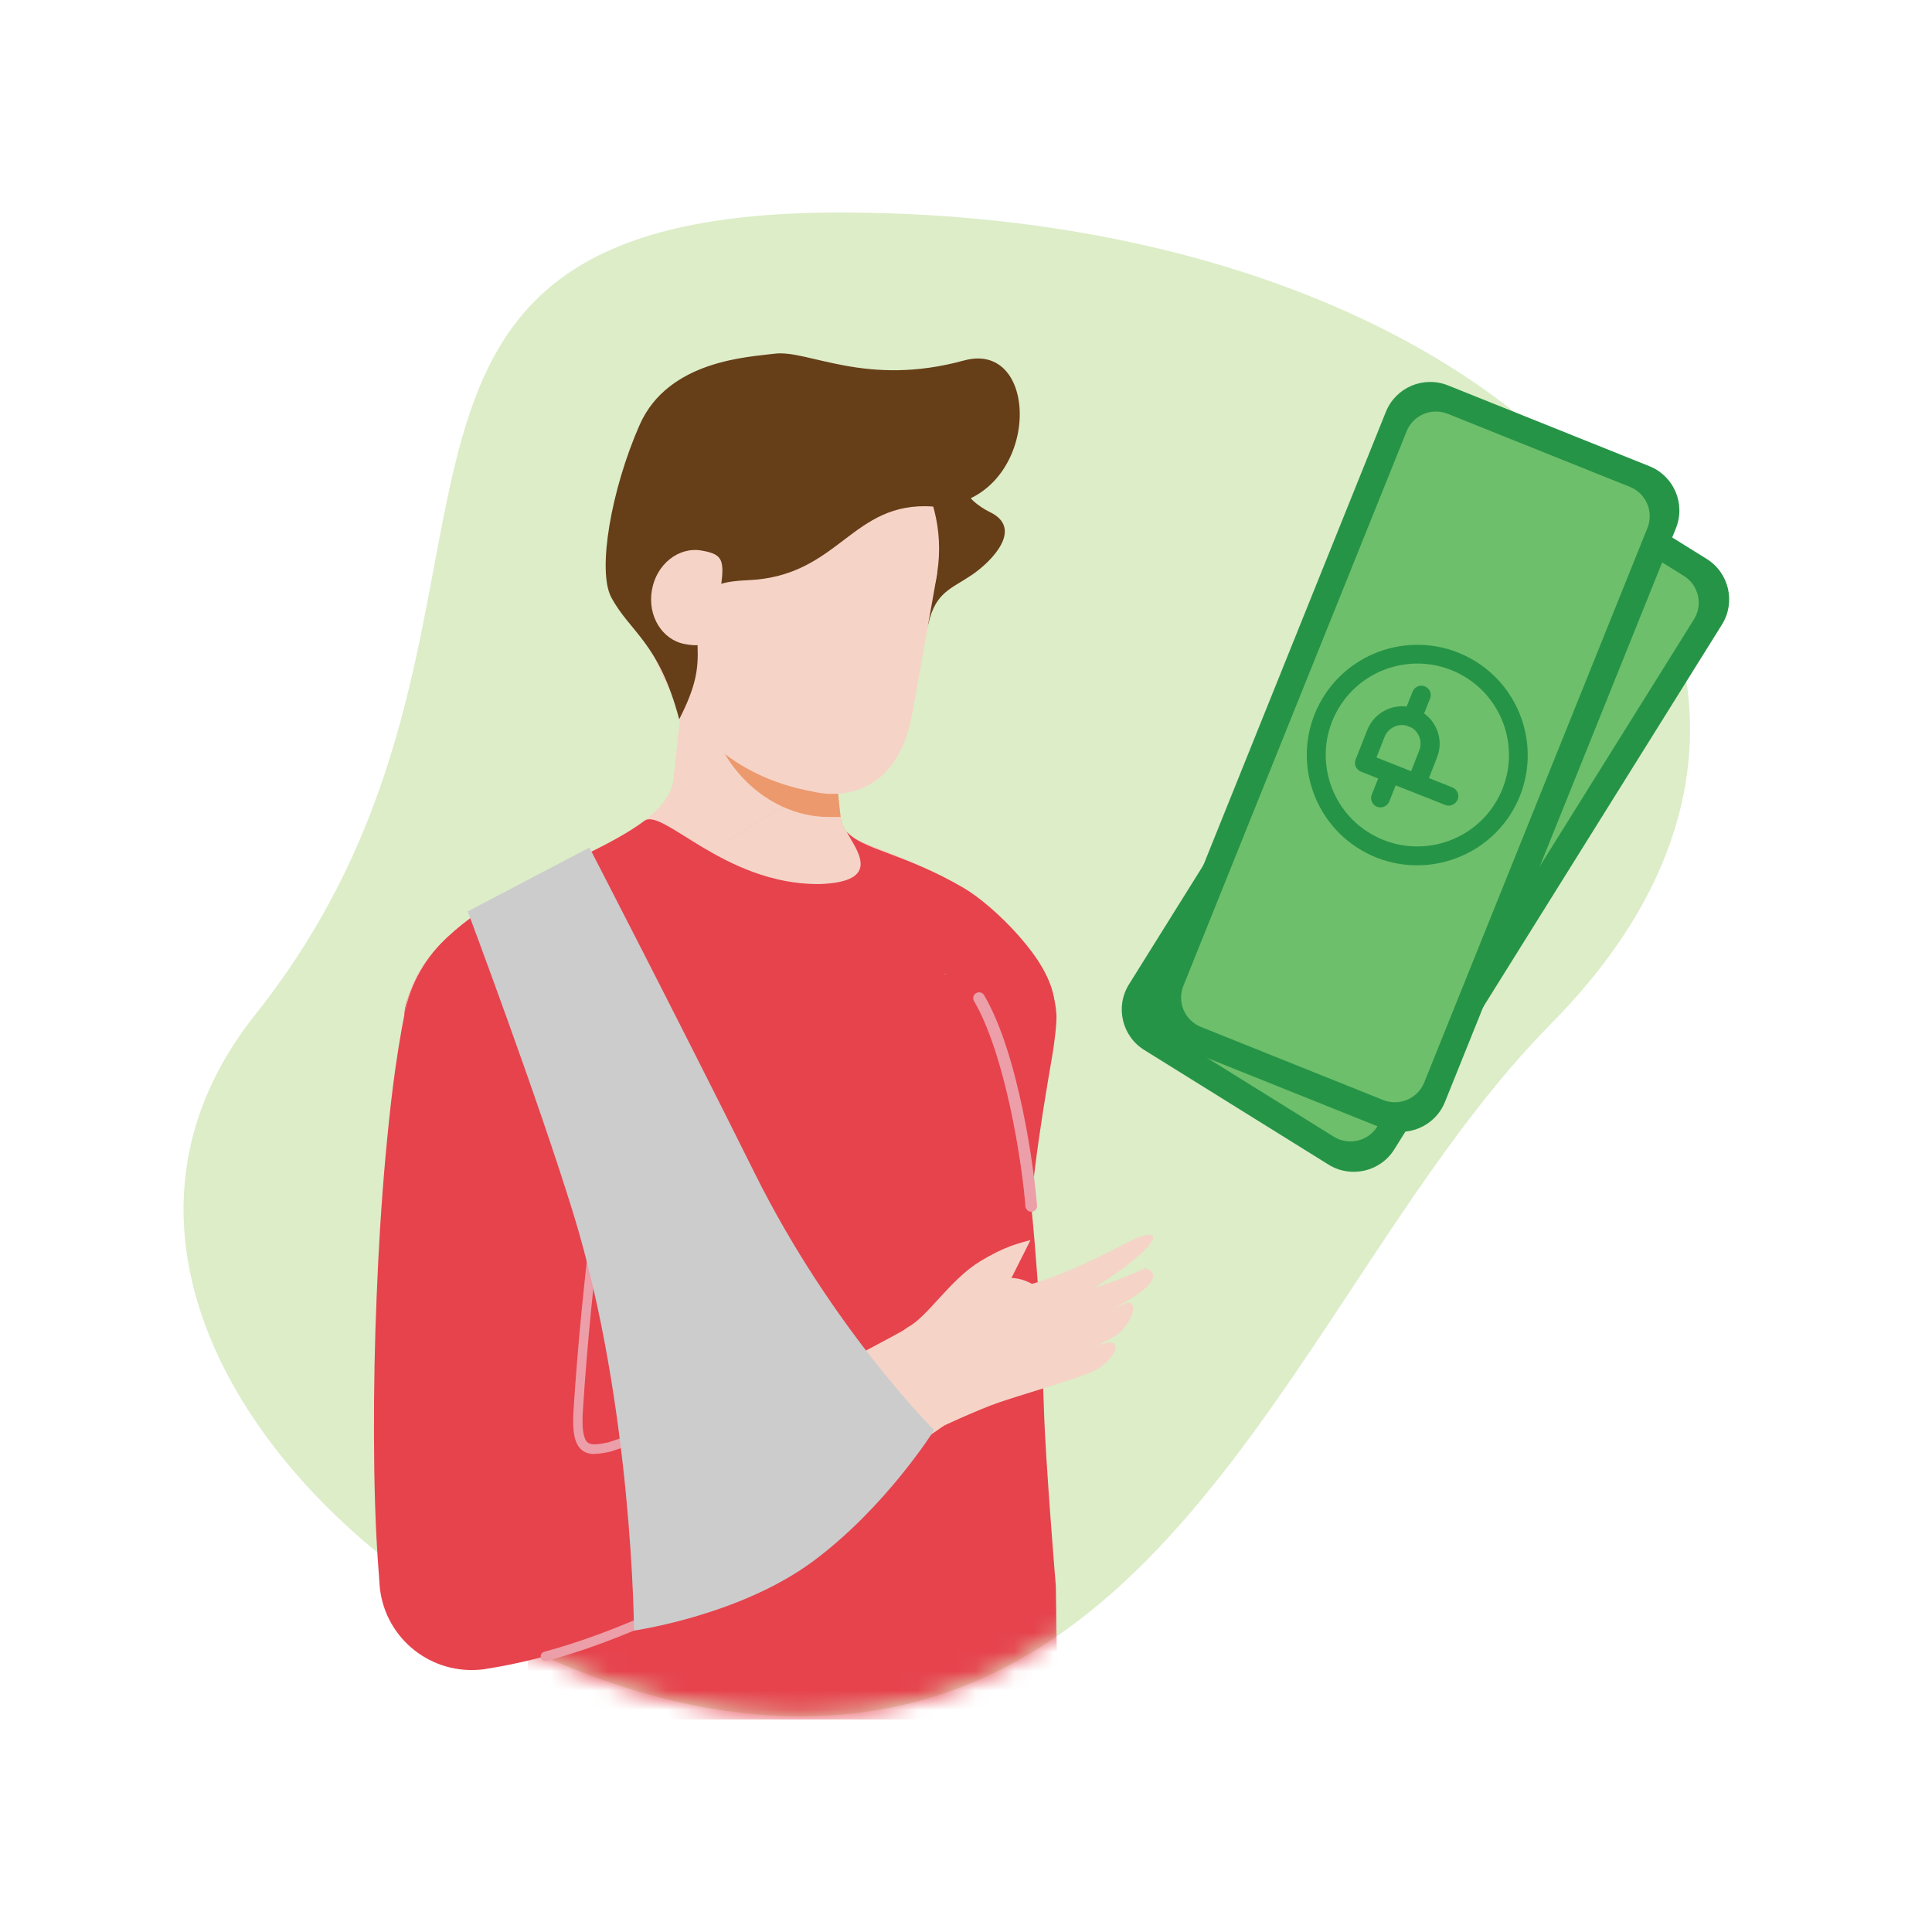 <svg width="100" height="100" viewBox="0 0 100 100" fill="none" xmlns="http://www.w3.org/2000/svg">
<g clip-path="url(#clip0_79_1181)">
<path d="M80.283 52.992C68.094 65.274 61.606 88.835 41.433 88.835C23.022 88.835 0.509 68.473 13.212 52.517C29.455 32.109 14.421 11 43.453 11C78.263 11 99.357 33.767 80.275 52.992H80.283Z" fill="#DCEDC8"/>
<path d="M42.891 52.462C42.688 57.273 42.86 61.974 43.281 66.636C43.71 71.291 44.388 75.906 45.355 80.467C46.322 84.997 53.715 83.627 53.356 79.284C53.005 74.98 52.927 70.645 53.091 66.348C53.255 62.052 53.769 58.666 54.479 54.556C54.557 54.112 54.705 52.968 54.682 52.54C54.534 49.917 52.358 47.458 49.652 46.991C46.509 46.446 43.515 48.555 42.969 51.692C42.93 51.925 42.899 52.167 42.891 52.4V52.462Z" fill="#E6434D"/>
<path d="M48.677 50.804C47.648 49.559 55.08 51.7 54.027 50.353C48.256 42.928 43.749 44.663 43.507 42.289C43.367 40.935 42.805 41.558 42.805 40.959C42.805 39.674 31.654 47.629 31.654 47.629C31.654 47.629 49.972 52.369 48.685 50.804H48.677Z" fill="#F2B28E"/>
<path d="M43.71 44.266H34.454L35.67 32.607H42.493L43.71 44.266Z" fill="#F5D4C7"/>
<path d="M48.677 50.804C47.648 49.559 55.08 51.7 54.027 50.353C48.256 42.928 43.749 44.663 43.507 42.289C43.367 40.935 42.805 41.558 42.805 40.959C42.805 39.674 31.654 47.629 31.654 47.629C31.654 47.629 49.972 52.369 48.685 50.804H48.677Z" fill="#F2B28E"/>
<path d="M48.677 50.804C47.648 49.559 55.08 51.7 54.027 50.353C48.256 42.928 43.749 44.663 43.507 42.289C43.367 40.935 42.805 41.558 42.805 40.959C42.805 39.674 31.654 47.629 31.654 47.629C31.654 47.629 49.972 52.369 48.685 50.804H48.677Z" fill="#F5D4C7"/>
<path d="M42.634 33.93L42.72 28.022C42.571 28.007 42.423 27.999 42.267 27.999C38.805 27.999 36.45 31.198 36.45 35.144C36.45 39.09 39.452 42.289 42.922 42.289H43.507L42.634 33.93Z" fill="#EC996E"/>
<path d="M43.811 43.037C43.64 42.834 40.123 41.916 37.394 43.698C36.473 41.955 34.883 39.075 34.883 40.048C34.883 40.99 34.29 41.768 33.339 42.484C30.056 44.959 22.57 46.64 21.072 51.762C20.464 53.84 22.039 52.026 22.655 52.392C24.418 53.435 25.829 53.155 25.829 53.155L27.911 51.746L40.739 52.688L43.803 43.037H43.811Z" fill="#F5D4C7"/>
<mask id="mask0_79_1181" style="mask-type:luminance" maskUnits="userSpaceOnUse" x="9" y="11" width="79" height="78">
<path d="M80.283 52.992C68.094 65.274 61.606 88.835 41.433 88.835C23.022 88.835 0.509 68.473 13.212 52.517C29.455 32.109 14.421 11 43.453 11C78.263 11 99.357 33.767 80.275 52.992H80.283Z" fill="white"/>
</mask>
<g mask="url(#mask0_79_1181)">
<path d="M21.08 51.77C22.57 46.648 30.063 44.959 33.346 42.492C34.29 41.776 37.464 45.761 42.361 45.761C45.815 45.667 44.248 43.908 43.819 43.037C44.607 43.978 46.821 44.165 49.886 45.963C51.407 46.858 54.346 49.676 54.565 51.77C54.728 53.35 49.972 50.073 48.802 50.447C50.837 52.455 52.288 55.085 52.787 58.121L52.873 58.65C53.356 61.6 53.52 63.826 53.699 66.177C53.863 68.489 53.964 70.738 54.035 72.98C54.128 75.828 54.651 82.11 54.651 82.11C54.69 87.286 55.041 96.999 54.916 99.171C54.853 100.191 44.1 101.125 40.177 100.984C34.797 100.79 26.757 99.832 26.64 97.63C26.547 95.785 27.217 91.746 27.311 87.099C27.404 82.577 26.866 71.205 26.539 69.337C26.219 67.508 25.837 65.562 25.486 64.379C25.33 63.85 25.182 63.219 25.088 62.659C24.425 58.627 25.572 54.727 27.911 51.754L25.829 53.163C25.829 53.163 24.418 53.443 22.655 52.4C22.031 52.034 20.464 53.848 21.072 51.77H21.08Z" fill="#E6434D"/>
</g>
<path d="M20.979 52.268C20.511 54.992 20.331 57.405 20.183 59.857C20.043 62.293 19.973 64.69 19.949 67.095C19.926 69.493 19.949 71.89 20.035 74.295C20.121 76.708 20.253 79.113 20.526 81.619L20.573 82.063C20.807 84.203 22.741 85.752 24.886 85.511C24.94 85.511 25.01 85.495 25.057 85.488C28.145 85.005 30.851 84.032 33.401 82.927C35.943 81.814 38.322 80.529 40.622 79.175C45.199 76.451 49.457 73.408 53.621 70.372C54.666 69.609 54.9 68.146 54.136 67.103C53.426 66.13 52.108 65.865 51.087 66.449C46.619 68.979 42.174 71.423 37.635 73.447C35.366 74.451 33.081 75.353 30.812 76.046C28.551 76.731 26.281 77.214 24.254 77.276L28.792 81.144C28.816 79.004 28.964 76.755 29.151 74.521C29.346 72.279 29.596 70.022 29.892 67.78C30.188 65.539 30.523 63.305 30.921 61.118C31.319 58.946 31.779 56.751 32.333 54.93C32.808 53.358 30.399 52.836 29.658 51.505C28.948 50.229 29.954 48.119 28.441 47.66C25.353 46.726 22.094 48.462 21.15 51.544C21.08 51.77 21.026 51.995 20.986 52.229V52.291L20.979 52.268Z" fill="#F5D4C7"/>
<path d="M20.979 52.268C20.441 54.969 20.183 57.382 19.957 59.826C19.739 62.254 19.591 64.659 19.497 67.056C19.396 69.454 19.349 71.851 19.357 74.272C19.364 76.692 19.419 79.113 19.622 81.666L19.645 82.008C19.832 84.639 22.117 86.616 24.753 86.429C24.886 86.422 25.026 86.406 25.151 86.383C28.566 85.846 31.475 84.748 34.204 83.526C36.926 82.289 39.452 80.872 41.885 79.385C43.78 78.226 43.25 76.591 42.096 74.7C41.027 72.956 39.951 71.477 38.134 72.302L38.111 72.318C35.928 73.299 33.736 74.194 31.561 74.894C30.461 75.128 29.814 75.174 29.923 73.081C30.032 71.322 30.18 69.555 30.352 67.796C30.57 65.554 30.835 63.32 31.155 61.125C31.475 58.954 31.857 56.751 32.34 54.914V54.875C33.167 51.762 31.272 47.917 28.153 47.107C25.034 46.298 21.875 48.82 21.064 51.933C21.033 52.042 21.01 52.159 20.986 52.268H20.979Z" fill="#E6434D"/>
<path d="M49.863 67.033C47.617 67.804 46.236 69.508 46.852 71.291C47.281 72.536 48.373 72.956 49.714 72.692C50.291 72.575 50.861 72.155 51.539 71.921C53.785 71.15 55.727 70.069 55.111 68.286C54.697 67.088 53.668 67.01 52.085 67.088C51.313 67.126 50.603 66.784 49.87 67.033H49.863Z" fill="#F5D4C7"/>
<path d="M52.88 66.597C52.303 66.698 52.202 66.496 52.303 66.255C52.319 66.224 52.335 66.192 52.35 66.153L53.34 64.184C52.756 64.348 52.015 64.503 50.736 65.282C49.145 66.255 48.022 68.162 46.962 68.714L50.081 68.909C50.081 68.909 53.606 66.465 52.873 66.597H52.88Z" fill="#F5D4C7"/>
<path d="M52.88 66.597C54.151 66.301 55.953 65.578 58.355 64.309C60.211 63.336 60.398 64.177 57.154 66.325C56.187 66.963 54.58 68.123 54.58 68.123L49.512 70.185L50.837 67.741L52.88 66.605V66.597Z" fill="#F5D4C7"/>
<path d="M59.002 66.901C59.322 66.675 60.203 65.92 59.283 65.64C56.873 66.714 55.017 67.197 53.754 67.43L51.976 69.072L55.391 69.026C55.391 69.026 57.154 68.045 58.152 67.453C58.269 67.383 58.378 67.313 58.479 67.251C58.706 67.111 58.69 67.134 59.01 66.901H59.002Z" fill="#F5D4C7"/>
<path d="M57.364 69.485C56.725 69.664 55.859 69.82 54.869 69.913C54.035 69.999 54.619 68.987 53.738 68.738C51.679 68.154 48.194 67.983 46.954 68.722C46.346 69.088 46.104 70.022 45.839 70.037L48.35 74.023C48.35 74.023 50.627 72.948 51.773 72.567C53.356 72.038 55.929 71.314 56.694 70.925C57.458 70.536 58.214 69.454 57.356 69.477L57.364 69.485Z" fill="#F5D4C7"/>
<path d="M58.386 67.407C56.491 68.317 54.83 68.512 53.746 68.738L51.999 70.411L55.407 70.302C55.407 70.302 57.372 69.399 57.84 69.072C58.308 68.745 59.072 67.516 58.378 67.407H58.386Z" fill="#F5D4C7"/>
<path d="M30.773 75.252C31.023 75.252 31.296 75.198 31.6 75.136C33.635 74.474 35.787 73.626 38.197 72.536C38.212 72.536 38.852 72.217 39.515 72.357C39.647 72.388 39.78 72.302 39.803 72.17C39.834 72.038 39.748 71.906 39.616 71.882C38.774 71.703 38.017 72.077 37.986 72.092C35.6 73.166 33.463 74.007 31.475 74.661C31.007 74.754 30.617 74.824 30.414 74.661C30.196 74.474 30.118 73.953 30.165 73.104C30.274 71.345 30.422 69.57 30.594 67.827C30.828 65.414 31.093 63.235 31.397 61.172C31.779 58.596 32.161 56.564 32.574 54.984C32.605 54.852 32.528 54.72 32.403 54.688C32.262 54.657 32.138 54.735 32.106 54.867C31.685 56.471 31.296 58.51 30.913 61.11C30.609 63.18 30.344 65.367 30.11 67.788C29.939 69.539 29.79 71.322 29.681 73.081C29.619 74.155 29.751 74.739 30.102 75.042C30.29 75.206 30.523 75.26 30.781 75.26L30.773 75.252Z" fill="#EC9FA8"/>
<path d="M28.231 85.978C28.231 85.978 28.278 85.978 28.293 85.97C30.165 85.464 32.013 84.779 34.298 83.76C36.739 82.647 39.187 81.331 42.002 79.603C42.642 79.214 43.055 78.739 43.25 78.202C43.297 78.078 43.226 77.938 43.102 77.891C42.977 77.852 42.837 77.914 42.79 78.039C42.634 78.475 42.298 78.856 41.753 79.183C38.953 80.895 36.52 82.211 34.103 83.308C31.841 84.32 30.017 84.997 28.168 85.495C28.036 85.534 27.958 85.667 27.997 85.799C28.028 85.908 28.129 85.978 28.231 85.978Z" fill="#EC9FA8"/>
<path d="M53.372 62.729C53.372 62.729 53.387 62.729 53.395 62.729C53.559 62.713 53.691 62.573 53.676 62.402C53.535 60.557 52.74 54.587 50.939 51.513C50.853 51.365 50.666 51.318 50.525 51.404C50.377 51.489 50.33 51.676 50.416 51.816C52.03 54.572 52.904 60.168 53.075 62.441C53.091 62.604 53.224 62.721 53.38 62.721L53.372 62.729Z" fill="#EC9FA8"/>
<path d="M49.122 23.368C50.26 24.084 50.666 25.104 50.214 25.337C49.761 25.571 50.759 26.279 51.219 26.497C53.005 27.337 51.352 29.05 50.291 29.766C49.231 30.482 48.435 30.645 48.061 32.257C47.742 33.619 45.878 28.552 46.299 25.469C46.517 23.882 49.122 23.368 49.122 23.368Z" fill="#663E18"/>
<path d="M40.684 36.304C45.06 36.304 48.607 32.763 48.607 28.396C48.607 24.029 45.06 20.488 40.684 20.488C36.309 20.488 32.761 24.029 32.761 28.396C32.761 32.763 36.309 36.304 40.684 36.304Z" fill="#F5D4C7"/>
<path d="M32.761 28.7C32.761 28.7 32.808 39.332 42.127 40.982C42.127 40.982 46.291 42.142 47.227 36.895C48.046 32.28 48.311 30.832 48.498 29.742C48.521 29.595 48.435 29.439 48.459 29.291C48.474 28.022 32.761 28.7 32.761 28.7Z" fill="#F5D4C7"/>
<path d="M38.727 30.03C43.468 29.82 44.053 25.921 48.303 26.217C53.863 26.193 54.074 17.515 49.894 18.659C44.786 20.06 41.815 18.075 40.076 18.309C38.813 18.48 34.602 18.62 33.112 21.982C31.631 25.337 30.905 29.54 31.639 30.918C32.621 32.747 34.087 33.214 35.156 37.23C36.021 35.526 36.154 34.662 36.107 33.432C36.224 30.7 36.356 30.132 38.719 30.03H38.727Z" fill="#663E18"/>
<path d="M37.183 31.144C36.801 33.292 36.645 33.549 35.46 33.339C34.274 33.128 33.502 31.875 33.744 30.537C33.978 29.198 35.132 28.287 36.317 28.497C37.503 28.707 37.565 28.995 37.183 31.151V31.144Z" fill="#F5D4C7"/>
<path d="M24.215 47.17L30.508 43.87C30.508 43.87 35.078 52.712 39.078 60.752C43.078 68.792 48.35 74.023 48.35 74.023C48.35 74.023 45.854 78.023 42.065 80.825C38.275 83.627 32.816 84.398 32.816 84.398C32.816 84.398 32.754 72.769 29.65 62.729C27.763 56.627 24.207 47.17 24.207 47.17H24.215Z" fill="#CCCCCC"/>
<path d="M72.169 59.491L89.128 32.328C89.85 31.172 89.496 29.65 88.337 28.929L78.801 22.997C77.642 22.276 76.117 22.63 75.395 23.786L58.436 50.949C57.714 52.106 58.068 53.627 59.227 54.348L68.764 60.28C69.922 61.001 71.447 60.647 72.169 59.491Z" fill="#269447"/>
<path d="M71.289 58.311L87.678 32.059C88.157 31.293 87.922 30.285 87.155 29.808L78.531 24.444C77.764 23.966 76.754 24.2 76.275 24.966L59.886 51.218C59.407 51.984 59.642 52.992 60.409 53.469L69.033 58.833C69.8 59.311 70.81 59.077 71.289 58.311Z" fill="#6DBF6B"/>
<path d="M74.791 57.037L86.746 27.339C87.255 26.075 86.641 24.638 85.374 24.13L74.947 19.948C73.68 19.44 72.241 20.053 71.732 21.318L59.777 51.016C59.268 52.28 59.882 53.717 61.149 54.225L71.576 58.407C72.843 58.914 74.282 58.301 74.791 57.037Z" fill="#269447"/>
<path d="M73.718 56.028L85.272 27.327C85.609 26.489 85.202 25.537 84.363 25.201L74.935 21.419C74.096 21.083 73.142 21.489 72.805 22.327L61.251 51.028C60.914 51.866 61.321 52.817 62.16 53.154L71.588 56.935C72.427 57.272 73.381 56.865 73.718 56.028Z" fill="#6DBF6B"/>
<path d="M75.425 41.433C75.308 41.651 75.042 41.76 74.808 41.667L73.14 41.005L70.442 39.939C70.192 39.838 70.067 39.557 70.169 39.308L70.769 37.783C71.167 36.787 72.297 36.296 73.288 36.693C74.286 37.09 74.777 38.219 74.38 39.207L73.959 40.273L75.175 40.756C75.425 40.857 75.549 41.138 75.448 41.387C75.448 41.402 75.432 41.418 75.425 41.433ZM71.245 39.207L73.038 39.916L73.459 38.849C73.553 38.608 73.553 38.351 73.452 38.11C73.35 37.868 73.163 37.689 72.921 37.596C72.43 37.401 71.869 37.643 71.666 38.141L71.245 39.207Z" fill="#269447"/>
<path d="M73.537 37.37C73.421 37.588 73.155 37.689 72.921 37.604C72.672 37.503 72.547 37.222 72.648 36.973L73.116 35.798C73.218 35.549 73.499 35.425 73.748 35.526C73.998 35.627 74.122 35.907 74.021 36.156L73.553 37.331C73.553 37.331 73.537 37.362 73.53 37.378L73.537 37.37Z" fill="#269447"/>
<path d="M71.892 41.527C71.775 41.745 71.51 41.846 71.276 41.76C71.026 41.659 70.902 41.379 71.003 41.13L71.471 39.954C71.572 39.698 71.853 39.581 72.103 39.682C72.352 39.783 72.477 40.063 72.376 40.312L71.908 41.488C71.908 41.488 71.892 41.519 71.884 41.535L71.892 41.527Z" fill="#269447"/>
<path d="M78.442 41.698C77 44.492 73.537 45.597 70.738 44.157C67.931 42.71 66.831 39.262 68.274 36.467C69.724 33.665 73.179 32.568 75.978 34.008C78.778 35.448 79.885 38.904 78.442 41.698ZM69.147 36.911C67.946 39.231 68.866 42.095 71.19 43.286C73.514 44.484 76.384 43.566 77.577 41.246C78.778 38.927 77.858 36.063 75.534 34.872C73.21 33.673 70.34 34.592 69.147 36.911Z" fill="#269447"/>
</g>
<defs>
<clipPath id="clip0_79_1181">
<rect width="81" height="78" fill="white" transform="translate(9.5 11)"/>
</clipPath>
</defs>
</svg>
